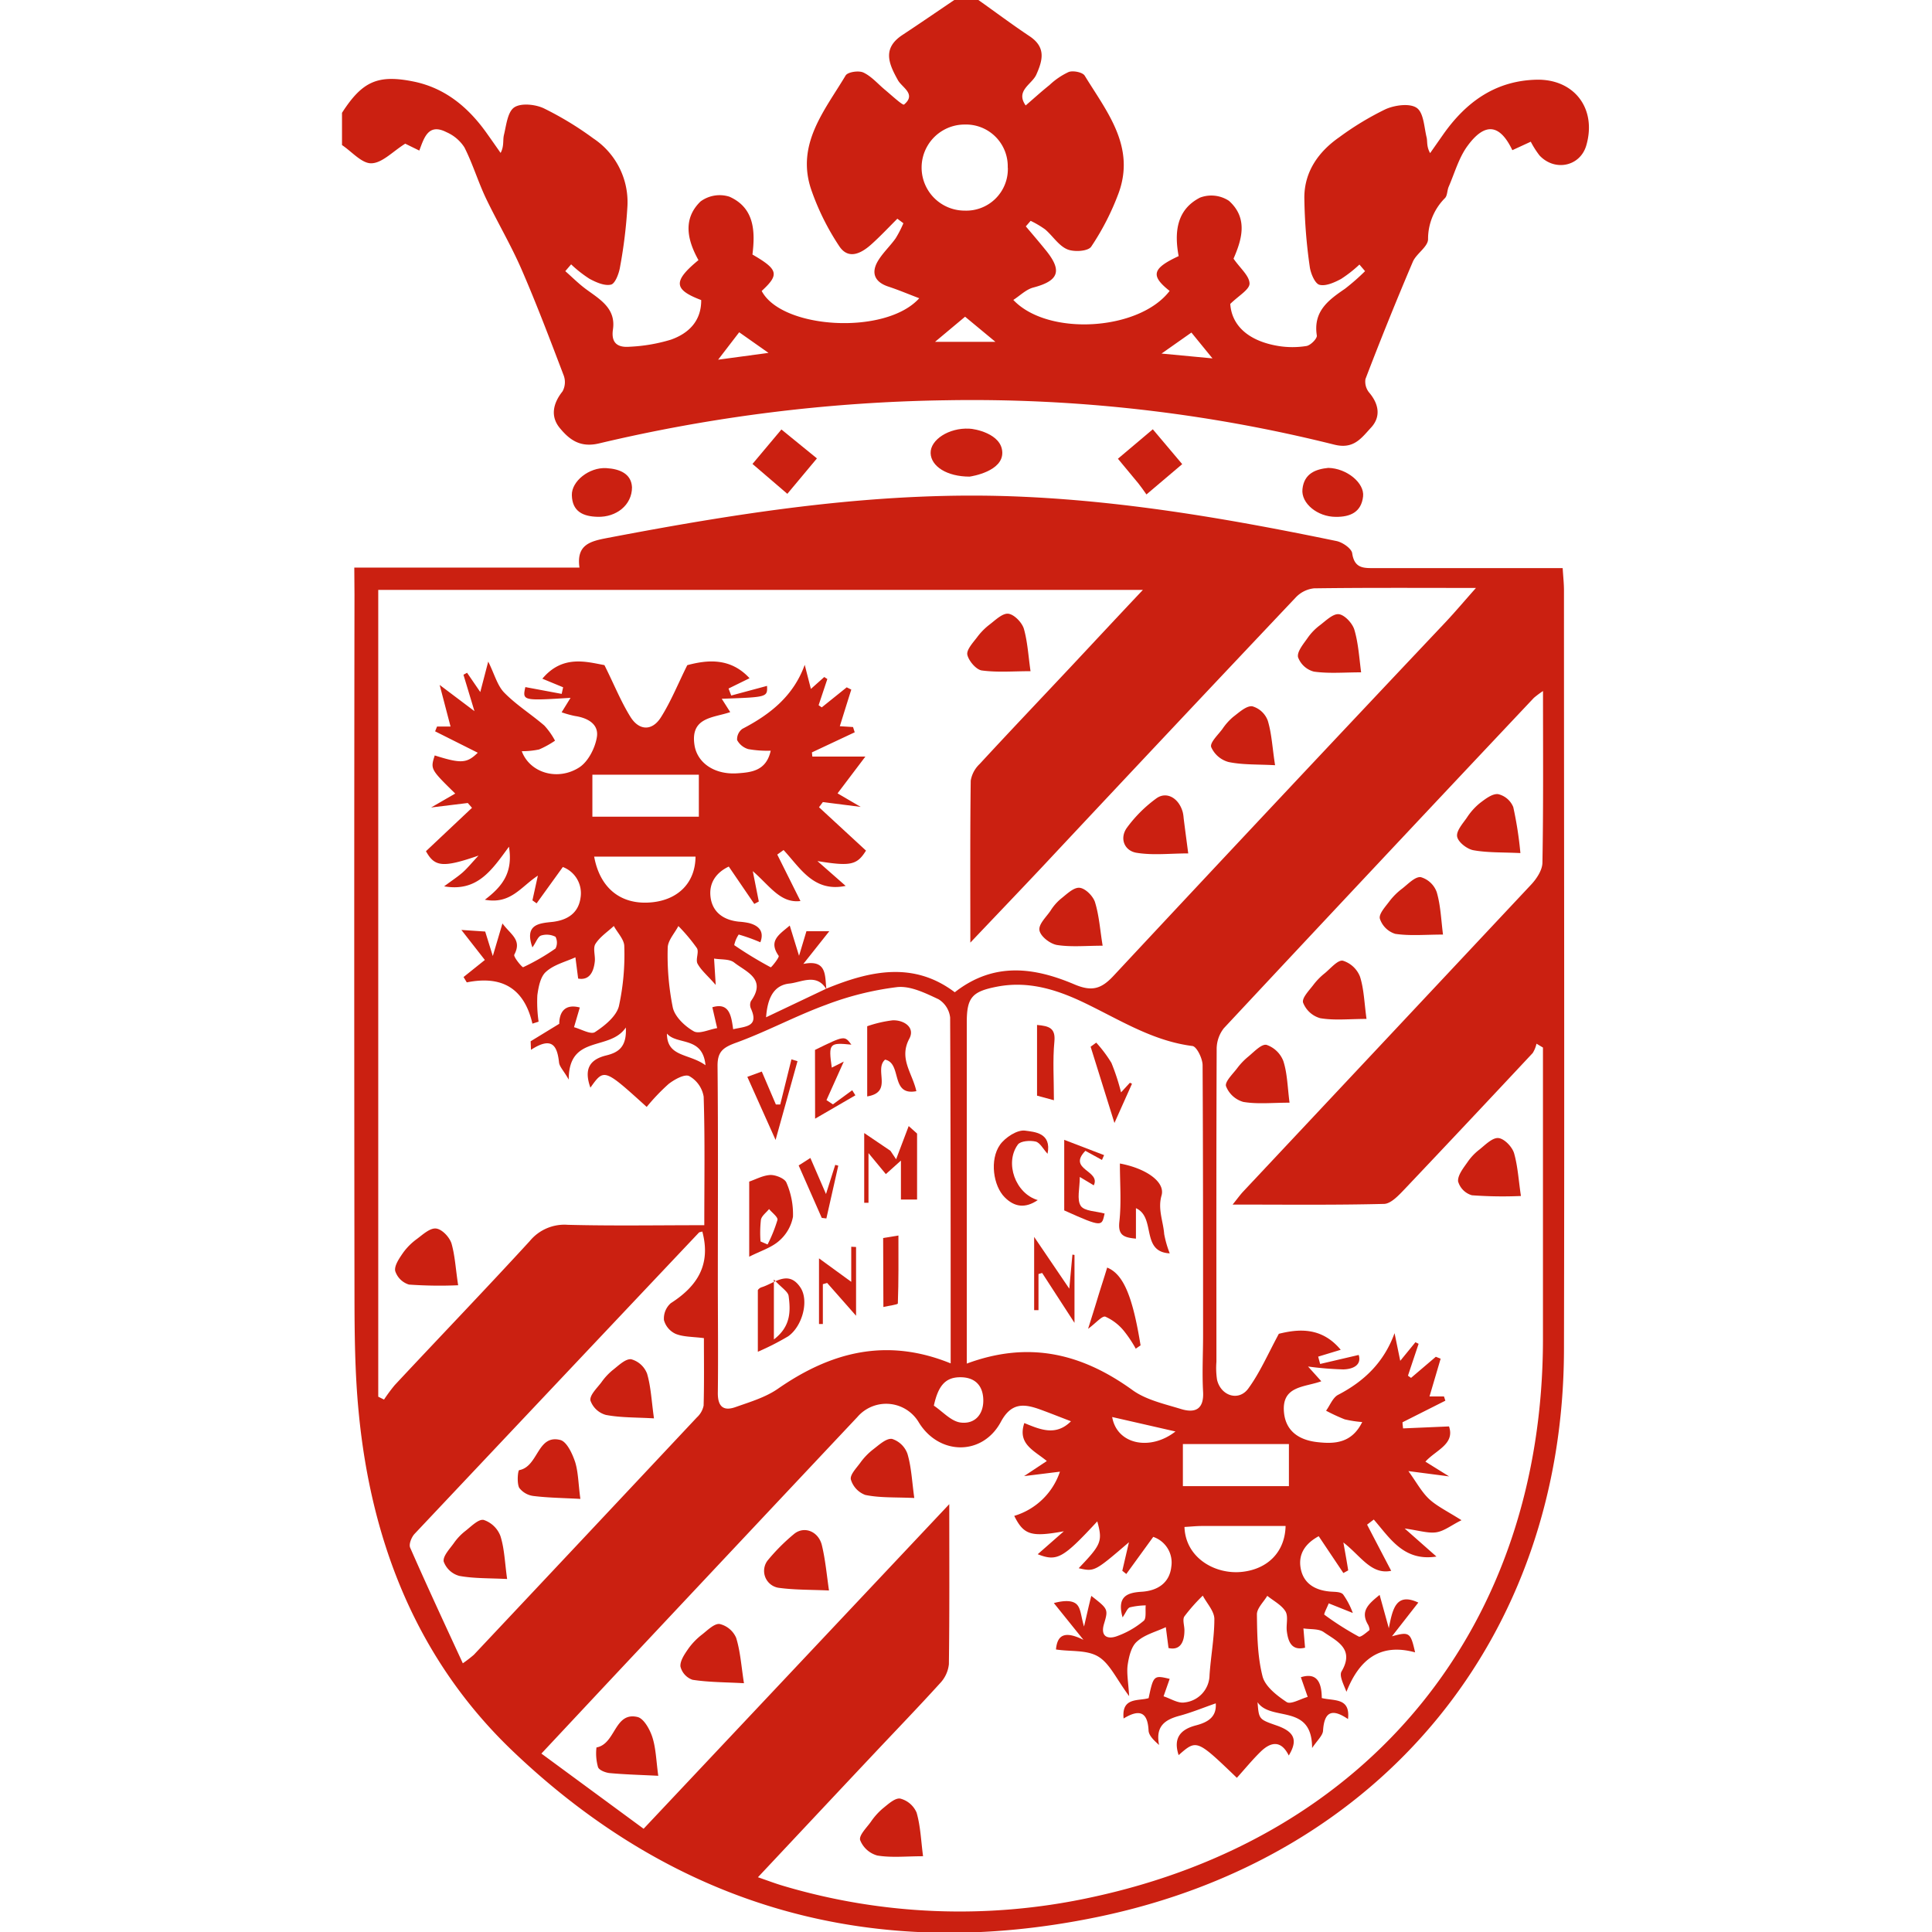 <svg id="Laag_1" data-name="Laag 1" xmlns="http://www.w3.org/2000/svg" viewBox="0 0 400.86 400.86"><defs><style>.cls-1{fill:#cb2011;}</style></defs><title>Logo&amp;apos;s_Clients_Colour</title><g id="Logo_Rug" data-name="Logo Rug"><path class="cls-1" d="M203,0c3.54,2.51,7,5.1,10.63,7.52,3.35,2.25,2.8,4.84,1.37,8-.92,2-4.35,3.29-2.19,6.36,1.64-1.41,3.25-2.88,4.94-4.23a15,15,0,0,1,4-2.72c.94-.33,2.87.06,3.31.77,4.59,7.49,10.61,14.73,7,24.46a53.17,53.17,0,0,1-5.64,11c-.64,1-3.62,1.17-5,.56-1.79-.77-3-2.79-4.58-4.13a19.77,19.77,0,0,0-3-1.77l-1,1.15c1.35,1.59,2.7,3.17,4,4.77,3.65,4.41,2.91,6.51-2.45,7.92-1.49.39-2.75,1.68-4.14,2.57,7.16,7.59,26.11,6.42,32.43-1.87-4-3.16-3.64-4.66,1.87-7.22-.9-4.86-.49-9.62,4.44-12.14a6.63,6.63,0,0,1,6,.67c4.13,3.7,2.55,8.29.95,12,1.38,2,3.3,3.56,3.32,5.17,0,1.25-2.3,2.54-4,4.22.29,4.39,3.65,7.69,10,8.73a18.27,18.27,0,0,0,5.81,0c.86-.14,2.25-1.55,2.15-2.18-.78-5,2.37-7.33,5.82-9.68a45.29,45.29,0,0,0,4.19-3.67l-1.17-1.37a26.45,26.45,0,0,1-3.83,3c-1.36.72-3.15,1.54-4.46,1.2-.93-.25-1.79-2.29-2-3.63A110,110,0,0,1,270.63,41c0-5.36,2.92-9.52,7.25-12.53a60.88,60.88,0,0,1,9.6-5.81c1.91-.85,5-1.28,6.46-.28s1.54,4,2.06,6.13c.21.87-.06,1.86.73,3.26L299.37,28c4.71-6.73,10.78-11.22,19.32-11.46,7.93-.23,12.68,6,10.43,13.67-1.27,4.31-6.5,5.44-9.69,2.05a18.57,18.57,0,0,1-1.82-2.86l-3.82,1.76c-2.58-5.4-5.66-5.86-9.3-.89-1.81,2.46-2.67,5.62-3.91,8.48-.33.76-.26,1.81-.76,2.34a12,12,0,0,0-3.52,8.53c0,1.58-2.43,3-3.16,4.69Q288,66.39,283.31,78.65a3.57,3.57,0,0,0,.82,2.86c2,2.39,2.38,5,.35,7.2s-3.6,4.55-7.62,3.55a309.86,309.86,0,0,0-80.64-9.21A331.87,331.87,0,0,0,124.3,92c-3.94.94-6.17-.79-8.15-3.19s-1.43-5.1.57-7.61a4,4,0,0,0,.25-3.27c-2.82-7.4-5.62-14.82-8.78-22.09-2.18-5-5-9.77-7.38-14.73-1.63-3.44-2.73-7.14-4.45-10.53a8.42,8.42,0,0,0-3.71-3.15C88.86,25.49,88,28.59,87,31.24l-2.92-1.43c-2.58,1.61-4.75,4-7,4.07-2,.07-4.08-2.42-6.12-3.78V23.41c4.21-6.55,7.45-8,14.91-6.48,6.48,1.34,11.23,5.29,15,10.54,1,1.4,2,2.84,3,4.26.75-1.41.43-2.62.68-3.69.49-2,.75-4.82,2.15-5.76s4.35-.64,6.12.19a67.23,67.23,0,0,1,10.29,6.25,15.86,15.86,0,0,1,7.08,13.93,100.55,100.55,0,0,1-1.55,12.79c-.22,1.33-1,3.4-1.86,3.61-1.33.32-3.1-.47-4.46-1.2a25.34,25.34,0,0,1-3.82-3l-1.21,1.41c1.39,1.22,2.7,2.54,4.18,3.65,2.91,2.16,6.35,4,5.71,8.43-.45,3,1.15,3.8,3.51,3.6a34.72,34.72,0,0,0,8.53-1.47c3.69-1.31,6.3-3.88,6.27-8.21-5.76-2.18-5.87-3.92-.57-8.29-2.27-4.08-3.34-8.5.42-12.16a6.68,6.68,0,0,1,6-1c5.22,2.32,5.37,7.22,4.78,12,5.37,3.11,5.62,4.15,1.92,7.56,4.14,7.92,25.73,9.24,32.69,1.51-2.3-.87-4.32-1.73-6.39-2.41-2.7-.88-3.64-2.66-2.31-5.1,1-1.79,2.6-3.23,3.8-4.92a23.09,23.09,0,0,0,1.61-3.13l-1.25-.94c-1.76,1.75-3.45,3.56-5.29,5.22-2.11,1.93-4.84,3.42-6.78.46A51.61,51.61,0,0,1,168.3,39.3c-3.16-9.4,2.81-16.37,7.15-23.63.44-.74,2.72-1.08,3.69-.62,1.67.78,3,2.35,4.44,3.55s3.72,3.32,4,3.09c2.6-2.17-.41-3.51-1.27-5.05-1.92-3.44-3.28-6.59.91-9.37C190.84,4.88,194.41,2.43,198,0Zm6.09,34.78a8.67,8.67,0,0,0-8.94-8.94,8.93,8.93,0,0,0,0,17.86A8.63,8.63,0,0,0,209.11,34.78Zm-2.55,36.15-6.3-5.22L194,70.93ZM241,73.36l10.57,1L247.2,69Zm-81.55-.14-6.08-4.28L149,74.63Z"/><path class="cls-1" d="M73.51,117.77h46.72c-.67-4.7,2.15-5.45,5.63-6.12,28.63-5.47,57.34-9.94,86.63-8.57,21.89,1,43.41,4.75,64.82,9.18,1.25.26,3.11,1.54,3.25,2.54.47,3.24,2.49,3.08,4.82,3.07,12.79,0,25.59,0,38.85,0,.1,1.73.27,3.19.27,4.66,0,52.51.11,105,0,157.54-.15,59.46-37.76,105.49-96.85,117.69-46.16,9.53-87.08-1.81-121.25-34.42C86.54,344.39,77,320,74.42,293c-.78-8-.86-16.12-.87-24.19q-.1-72.72,0-145.43Zm97.92,87.37c9.08-3.74,18.13-5.72,26.67.74,8.18-6.4,16.59-5.13,24.81-1.64,3.58,1.52,5.54,1,8.1-1.74q34.34-36.81,68.9-73.39c2-2.13,3.88-4.36,6.33-7.12-11.88,0-22.74-.07-33.6.08a6.1,6.1,0,0,0-3.81,1.91q-26.41,27.92-52.69,56c-4.71,5-9.45,9.95-14.81,15.6,0-11.9-.06-22.75.08-33.6a6.15,6.15,0,0,1,1.86-3.47c6.23-6.75,12.57-13.41,18.86-20.11,4.88-5.21,9.74-10.44,15-16H78.48V289.79l1.2.6a34.23,34.23,0,0,1,2.22-3c9.33-10,18.77-19.81,28-29.87a9.31,9.31,0,0,1,7.9-3.39c9.28.24,18.58.08,28.33.08,0-9.19.15-17.93-.13-26.66a6,6,0,0,0-3-4.28c-.94-.48-3.08.7-4.29,1.65a42.51,42.51,0,0,0-4.53,4.75c-8.83-8-8.83-8-11.68-4-1.34-3.75-.27-5.81,3.27-6.68,2.44-.6,4.31-1.67,4.08-5.8C126.49,218.19,118,214.53,118,224c-1-1.79-1.86-2.6-2-3.49-.37-3.42-1.36-5.59-5.83-2.69l-.07-1.77,5.94-3.63c0-2.2,1-4.24,4.26-3.38l-1.2,4.09c1.49.4,3.51,1.61,4.37,1,2-1.31,4.39-3.24,4.94-5.35a50,50,0,0,0,1.12-12.43c0-1.41-1.41-2.81-2.17-4.22-1.3,1.21-2.89,2.25-3.81,3.71-.57.89,0,2.44-.14,3.68-.26,2.32-1.23,3.92-3.45,3.52l-.57-4.41c-2.07.94-4.47,1.52-6.1,3-1.16,1-1.57,3.17-1.8,4.89a28.75,28.75,0,0,0,.26,5.46l-1.28.41c-1.73-7.48-6.47-10-13.62-8.56l-.67-1.11,4.42-3.54-4.87-6.23,4.94.33,1.58,5.08,2-6.76c1.75,2.36,4.09,3.4,2.46,6.47-.24.45,1.65,2.7,1.84,2.61a44.68,44.68,0,0,0,6.71-3.88,2.67,2.67,0,0,0,0-2.43,4,4,0,0,0-3-.26c-.68.24-1,1.36-1.79,2.46-1.7-4.79,1.36-5,4.15-5.29,3.1-.36,5.39-1.81,5.83-5a5.81,5.81,0,0,0-3.67-6.39l-5.44,7.54-.87-.62,1.13-5.13c-3.55,2.32-5.63,6-11,5,3.62-2.75,5.89-5.62,5-11-3.58,4.88-6.55,9.41-13.45,8.22,1.68-1.25,2.84-2,3.85-2.89s2-2.13,3.29-3.49c-7.46,2.59-9.12,2.32-10.91-.91l9.55-9-.87-1-7.61.93,5-2.89c-5.15-5.06-5.15-5.06-4.25-7.91,5.49,1.74,6.67,1.64,8.93-.56l-8.85-4.44.4-1h2.8l-2.26-8.63,7.22,5.44L96.16,140l.75-.41,2.74,4,1.65-6.32c1.31,2.63,1.89,5,3.35,6.47,2.49,2.54,5.59,4.47,8.3,6.81a15.17,15.17,0,0,1,2.21,3.13,19.77,19.77,0,0,1-3.3,1.82,16.82,16.82,0,0,1-3.6.36c1.65,4.48,7.42,6.25,11.92,3.37,1.85-1.19,3.29-4,3.66-6.28.45-2.7-1.9-4-4.54-4.39a20.7,20.7,0,0,1-2.77-.77l1.85-3c-9.95.62-10,.6-9.38-2.23l7.54,1.41.3-1.37-4.31-1.78c4.19-5,9.12-3.51,12.88-2.82,2,4,3.4,7.52,5.39,10.73,1.8,2.9,4.52,3,6.35.07,2.08-3.3,3.56-7,5.45-10.79,4-1.06,8.87-1.68,12.92,2.71l-4.36,2.14.56,1.45,7.43-2c.09,2.34.09,2.34-9.4,2.67l1.76,2.77c-3.46,1.21-8.32,1-7.41,6.86.58,3.69,4.16,6.16,8.88,5.84,2.89-.2,6-.48,6.93-4.69a22.85,22.85,0,0,1-4.65-.33,3.86,3.86,0,0,1-2.32-1.88,2.66,2.66,0,0,1,1.1-2.33c5.76-3,10.58-6.79,12.93-13.28.41,1.63.83,3.26,1.28,5l2.77-2.47.64.42-1.81,5.43.65.45,5.18-4.16.95.47c-.79,2.49-1.57,5-2.38,7.6l2.74.17.35,1.09-8.88,4.17.09.87h11l-5.77,7.63,4.8,2.81-7.85-1-.8,1.07,9.75,9c-1.87,3-3.19,3.29-10.08,2.17l5.86,5.15c-6.62,1.38-9.4-3.69-12.88-7.44l-1.31.94,4.81,9.64c-4.15.51-6.34-3.13-9.89-6.2l1.25,6.3-.94.5-5.29-7.75c-2.52,1.19-4.2,3.33-3.77,6.43s2.74,4.68,5.85,5a14.31,14.31,0,0,1,2.07.28c2.52.64,3.12,2.11,2.4,4a37.63,37.63,0,0,0-4.49-1.61,6.22,6.22,0,0,0-.93,2.2,81.19,81.19,0,0,0,7.57,4.6c.12.06,1.85-2.08,1.65-2.38-2.18-3.13.08-4.39,2.3-6.28l1.93,6.27,1.53-5.09h4.74L166.68,200c5-1,4.44,2.53,4.79,5.27-2-3.4-5.19-1.46-7.66-1.2-3.46.36-4.59,3.32-4.86,7Zm148.72-61.76a19.6,19.6,0,0,0-1.9,1.42Q286,179,253.93,213.34a7,7,0,0,0-1.49,4.41c-.09,21.6-.06,43.19-.05,64.79a16.15,16.15,0,0,0,.13,3.75c.8,3.35,4.5,4.53,6.48,1.81,2.37-3.24,4-7,6.34-11.36,3.77-.92,8.75-1.61,12.84,3.32l-4.68,1.42.41,1.52,8-1.87c.62,2-1,2.94-3.2,3a67.62,67.62,0,0,1-7.31-.6l2.75,3.06c-3.48,1.28-8.28.9-7.74,6.49.39,4,3.3,5.72,6.85,6.13s7.18.31,9.38-4.16a22.7,22.7,0,0,1-3.64-.56,37.44,37.44,0,0,1-3.86-1.79c.82-1.13,1.4-2.73,2.51-3.3,5.44-2.83,9.5-6.75,11.7-12.79.36,1.76.72,3.52,1.18,5.74l3.15-3.86.66.33c-.74,2.21-1.48,4.41-2.21,6.62l.64.45,5.14-4.38,1,.4-2.31,7.83h3l.29.88L291,295.1c0,.43.08.85.11,1.27l9.54-.41c1.26,3.7-2.75,4.91-4.9,7.31l4.92,3.06-8.45-1.1c1.72,2.38,2.78,4.4,4.36,5.85s3.84,2.55,6.66,4.34c-2.06,1-3.57,2.26-5.24,2.51s-3.64-.39-6.55-.79l6.59,5.82c-6.77,1.05-9.62-3.78-13-7.68l-1.39,1.06c1.67,3.22,3.35,6.43,5,9.58-4.16.87-6.34-3.13-9.92-5.88.44,2.45.74,4.12,1,5.79l-1,.55-5.12-7.64c-2.64,1.43-4.32,3.58-3.73,6.71s3,4.5,6.05,4.77c.95.09,2.25,0,2.76.62a16.35,16.35,0,0,1,2,3.83l-5-2c-.32.82-1.07,2.23-.9,2.36a61.61,61.61,0,0,0,7.12,4.53c.4.22,1.5-.76,2.19-1.3.14-.11-.05-.81-.24-1.14-1.68-2.81.05-4.31,2.39-6.2l1.91,6.91c.78-4,1.49-7.48,6.12-5.32-1.88,2.4-3.67,4.7-5.47,7,3.61-1,3.87-.81,4.8,3.33-7.32-2-11.61,1.54-14.24,8.18-.65-1.66-1.55-3.37-1-4.25,2.72-4.66-1-6.26-3.73-8.14-1.06-.74-2.78-.53-4.2-.76.11,1.3.22,2.6.34,4-2.76.68-3.51-1.19-3.79-3.47-.16-1.36.35-3-.27-4.06-.83-1.34-2.48-2.18-3.78-3.23-.76,1.28-2.16,2.58-2.15,3.86.05,4.3.12,8.73,1.17,12.85.54,2.11,3,4,5,5.33.86.56,2.88-.66,4.37-1.07L269.91,348c3.5-1.1,4.31,1.32,4.34,4.32,2.57.64,5.95-.13,5.44,4.36-3.41-2.33-4.94-1.43-5.18,2.43-.07,1-1.21,2-2.27,3.58,0-9.37-8.53-5.4-11.32-9.51.28,3.55.28,3.55,3.95,4.83s4.49,3,2.53,6.23c-1.57-3.18-3.68-2.89-5.84-.79-1.75,1.71-3.3,3.62-4.93,5.42-8.33-8-8.33-8-12.08-4.71-1.19-3.6.45-5.35,3.59-6.17,2.48-.65,4.32-1.74,4.11-4.57-2.6.9-5,1.9-7.53,2.58-3.07.82-5,2.21-4.23,6.06-1.06-.95-2.13-1.95-2.18-3-.19-3.9-1.91-4.49-5.18-2.5-.46-4.49,3.11-3.58,5.19-4.22,1-4.74,1.09-4.78,4.37-4l-1.27,3.62c1.46.46,3,1.51,4.37,1.27a5.79,5.79,0,0,0,5.17-5.67c.26-3.89,1-7.76,1-11.63,0-1.63-1.55-3.24-2.4-4.86a36.75,36.75,0,0,0-3.81,4.3c-.45.66,0,1.89,0,2.87,0,2.73-1.06,4.22-3.3,3.7l-.56-4.33c-2,.95-4.41,1.54-6,3-1.16,1-1.66,3.11-1.91,4.8s.13,3.62.3,6.51c-2.66-3.57-4-6.75-6.4-8.2s-5.74-1-8.78-1.48c.27-3.09,1.88-3.89,5.7-2l-6.14-7.63c1.94-.52,3.73-.63,4.68.21s.94,2.59,1.58,4.66c.62-2.63,1-4.41,1.51-6.36,3.46,2.71,3.56,2.74,2.64,5.79-.78,2.59.68,3.23,2.51,2.63a18.11,18.11,0,0,0,5.71-3.24c.61-.49.31-2.11.43-3.21a15.51,15.51,0,0,0-3.29.41c-.53.19-.81,1.07-1.51,2.08-1.27-4.5,1.14-5.14,4-5.32,3.35-.22,5.76-1.9,6.11-5.2a5.62,5.62,0,0,0-3.75-6.18l-5.59,7.7-.83-.67c.41-1.75.81-3.5,1.38-5.92-7.15,6.13-7.15,6.13-10.43,5.39,4.69-4.91,5-5.57,3.86-9.72-7.15,7.72-8.35,8.37-12.36,6.82l5.42-4.76c-6.71,1.21-8.3.82-10.29-3.2a14.31,14.31,0,0,0,9.48-9.17l-7.44.92,4.72-3.13c-2.66-2.2-6.13-3.52-4.67-7.88,3.31,1.36,6.55,2.77,9.68-.37-2.26-.86-4.3-1.68-6.36-2.43-3.34-1.21-6-1.52-8.18,2.54-3.79,7.08-12.77,7-17,.18A7.87,7.87,0,0,0,177.9,294Q155.42,317.89,133,341.78c-6.73,7.15-13.43,14.33-20.67,22.06l21.21,15.6,63.42-67.35c0,12.06.06,22.64-.08,33.21a6.77,6.77,0,0,1-1.84,3.95c-4.49,4.95-9.14,9.76-13.72,14.63-7.9,8.39-15.78,16.8-24.06,25.62,2.1.72,3.63,1.31,5.2,1.77A128.42,128.42,0,0,0,226,393.76c58.25-12.29,94.14-56.52,94.14-116V217.35l-1.34-.8a6.17,6.17,0,0,1-.79,1.94q-13.27,14.2-26.63,28.3c-1.18,1.23-2.75,2.93-4.17,3-10.24.26-20.5.14-31.46.14,1.06-1.31,1.59-2.06,2.21-2.72q29.88-31.83,59.73-63.67c1.14-1.22,2.32-3,2.34-4.55C320.24,167.4,320.15,155.84,320.15,143.38ZM200.55,282.94c13.09-4.87,24.09-2,34.49,5.53,2.8,2,6.58,2.83,10,3.88,3,.92,4.79,0,4.58-3.62-.22-3.89,0-7.8,0-11.7,0-18.67,0-37.33-.1-56,0-1.4-1.23-3.91-2.12-4-7.85-1-14.37-5-21.22-8.38-6-3-12.28-5.28-19.27-3.94-5.19,1-6.32,2.21-6.32,7.4v70.85Zm-3.3-.06c0-24.46,0-48.11-.11-71.76a5.11,5.11,0,0,0-2.41-3.79c-2.71-1.27-5.83-2.82-8.6-2.52a63,63,0,0,0-14.79,3.69c-6.38,2.34-12.4,5.61-18.78,7.91-2.7,1-3.71,1.93-3.68,4.83.14,14.75.06,29.51.06,44.26,0,7.8.09,15.59,0,23.38-.06,2.91,1.1,4,3.72,3.05,3-1.06,6.16-2,8.71-3.76C172.29,280.58,183.84,277.43,197.25,282.88Zm-51.53-27.36c-.44.13-.62.13-.7.22q-29.51,31.23-59,62.51c-.64.68-1.23,2.16-.92,2.86,3.48,7.93,7.14,15.79,10.93,24a27.74,27.74,0,0,0,2.28-1.76q23.16-24.61,46.28-49.26a4.53,4.53,0,0,0,1.4-2.45c.13-4.67.06-9.35.06-14-2.32-.3-4.22-.23-5.83-.87a4.41,4.41,0,0,1-2.46-2.87,4.23,4.23,0,0,1,1.42-3.51C144.63,266.9,147.57,262.45,145.72,255.52Zm2.78-51.16c-1.74-2-3-3-3.77-4.41-.46-.86.36-2.43-.13-3.22a36.29,36.29,0,0,0-3.85-4.59c-.78,1.51-2.2,3-2.21,4.53a54.61,54.61,0,0,0,1.06,12.4c.44,1.91,2.5,3.86,4.33,4.9,1.13.65,3.21-.38,4.87-.65l-1-4.33c3.54-1.06,3.93,1.79,4.32,4.56,2.56-.59,5.4-.48,3.69-4.28a1.89,1.89,0,0,1,0-1.56c3.3-4.61-1-6.05-3.48-8-1-.78-2.76-.58-4.17-.82ZM145,169.45v-8.71H122.91v8.71ZM267.43,299.62h-22v8.73h22ZM123.28,177.74c1.22,6.68,5.69,10.08,11.93,9.48,5.54-.53,9.06-4.1,9.1-9.48ZM245.76,316.82c.21,6.42,6.36,9.91,11.92,9.32,5.36-.57,8.94-4.14,9.06-9.52-5.83,0-11.66,0-17.49,0C248.16,316.63,247.06,316.75,245.76,316.82Zm-52-25.17c1.83,1.23,3.56,3.23,5.52,3.5,3.05.41,4.9-1.79,4.73-4.95-.16-3-2-4.53-5-4.44S194.62,287.72,193.76,291.65Zm37,2.36c1,5.75,7.94,7.07,13.13,3Zm-84.38-73c-.59-6.08-5.91-4.11-8-6.56C138.39,219.37,142.94,218.53,146.35,221Z"/><path class="cls-1" d="M201.17,98.89c-4.69,0-8-2.13-8.08-4.88s3.79-5.29,8-5.07c1,0,6.75,1,6.87,4.92S201.71,98.82,201.17,98.89Z"/><path class="cls-1" d="M275.6,97.08c3.83.08,7.54,3.13,7.22,5.92-.37,3.29-2.69,4.27-5.66,4.24-3.8,0-7.24-2.81-6.92-5.76C270.59,98.18,273.06,97.34,275.6,97.08Z"/><path class="cls-1" d="M131.13,101.11c0,3.69-3.27,6.23-7.12,6.12-3-.07-5.28-1.07-5.36-4.49-.08-2.9,3.61-5.82,7.15-5.61C128.65,97.29,131,98.33,131.13,101.11Z"/><path class="cls-1" d="M156.13,96.26l6-7.15,7.37,6-6.14,7.35Z"/><path class="cls-1" d="M237.87,102.59c-.71-1-1.17-1.66-1.68-2.3-1.31-1.6-2.64-3.18-4.24-5.11l7.24-6.11,6.1,7.23Z"/><path class="cls-1" d="M267.56,228.79c-3.58,0-6.66.34-9.6-.16a5.46,5.46,0,0,1-3.58-3.26c-.28-.93,1.41-2.53,2.33-3.75a13.76,13.76,0,0,1,2.3-2.4c1.21-1,2.73-2.65,3.77-2.43a5.73,5.73,0,0,1,3.5,3.38C267.11,222.75,267.14,225.6,267.56,228.79Z"/><path class="cls-1" d="M191.52,385.14c-3.51,0-6.57.34-9.5-.15a5.36,5.36,0,0,1-3.55-3.19c-.29-1,1.33-2.56,2.21-3.79a13.92,13.92,0,0,1,2.47-2.77c1.11-.89,2.56-2.25,3.64-2.06a5.06,5.06,0,0,1,3.39,2.91C191,378.92,191.1,382,191.52,385.14Z"/><path class="cls-1" d="M283.53,211.41c-3.58,0-6.66.35-9.6-.15a5.37,5.37,0,0,1-3.56-3.23c-.29-1,1.33-2.59,2.24-3.82a13.59,13.59,0,0,1,2.3-2.31c1.2-1,2.67-2.77,3.71-2.57a5.61,5.61,0,0,1,3.56,3.31C283,205.21,283.07,208.06,283.53,211.41Z"/><path class="cls-1" d="M189.7,310.81c-3.88-.18-7.09,0-10.16-.63a4.9,4.9,0,0,1-3-3.21c-.22-1,1.2-2.41,2-3.53a13.37,13.37,0,0,1,2.61-2.7c1.22-.93,2.73-2.36,3.93-2.19a5,5,0,0,1,3.21,3.12C189.1,304.41,189.22,307.35,189.7,310.81Z"/><path class="cls-1" d="M299.4,193.91c-3.63,0-6.83.31-9.91-.15a4.89,4.89,0,0,1-3.19-3.15c-.25-1,1.16-2.49,2-3.63a13.73,13.73,0,0,1,2.62-2.6c1.23-.95,2.66-2.51,3.86-2.39a5,5,0,0,1,3.31,3.09C298.9,187.8,299,190.74,299.4,193.91Z"/><path class="cls-1" d="M172,330c-3.69-.17-7-.1-10.24-.53a3.55,3.55,0,0,1-2.51-5.67,40.56,40.56,0,0,1,5.51-5.53c2.1-1.72,5.07-.54,5.77,2.35S171.51,326.55,172,330Z"/><path class="cls-1" d="M315.57,248.15A87.36,87.36,0,0,1,305.4,248a4.2,4.2,0,0,1-2.87-2.88c-.1-1.3,1.11-2.78,2-4.06a11.32,11.32,0,0,1,2.46-2.57c1.23-1,2.69-2.48,3.91-2.36s2.83,1.8,3.24,3.12C314.93,242,315.08,244.94,315.57,248.15Z"/><path class="cls-1" d="M154.36,349.24c-3.87-.21-7.31-.19-10.67-.71a3.89,3.89,0,0,1-2.51-2.77c-.09-1.22.92-2.64,1.71-3.78a14,14,0,0,1,2.85-2.9c1.12-.89,2.53-2.29,3.6-2.12a5,5,0,0,1,3.4,2.86C153.62,342.67,153.81,345.73,154.36,349.24Z"/><path class="cls-1" d="M136.58,368.45c-3.77-.19-6.93-.27-10.06-.56-.88-.08-2.23-.61-2.44-1.24a10.45,10.45,0,0,1-.32-4.08c4-.72,3.69-7.45,8.51-6.32,1.32.31,2.57,2.59,3.09,4.2C136.1,362.78,136.15,365.33,136.58,368.45Z"/><path class="cls-1" d="M315.46,177c-3.76-.18-6.82-.06-9.75-.59-1.31-.24-3.13-1.64-3.37-2.8s1.13-2.7,2-3.94a13,13,0,0,1,2.75-3.07c1.12-.85,2.6-2,3.79-1.82a4.51,4.51,0,0,1,3.1,2.68A77.71,77.71,0,0,1,315.46,177Z"/><path class="cls-1" d="M213.82,139.26c-3.52,0-6.86.29-10.11-.15-1.19-.17-2.72-2-3-3.25-.22-1,1.13-2.48,2-3.61a13.17,13.17,0,0,1,2.58-2.64c1.23-.94,2.72-2.42,3.93-2.27s2.83,1.82,3.22,3.13C213.22,133.23,213.37,136.2,213.82,139.26Z"/><path class="cls-1" d="M282.41,139.5c-3.49,0-6.69.29-9.79-.15a4.79,4.79,0,0,1-3.3-3c-.23-1.17,1.13-2.74,2-4a11.57,11.57,0,0,1,2.55-2.63c1.23-.94,2.74-2.44,3.94-2.28s2.8,1.88,3.2,3.22C281.82,133.39,282,136.32,282.41,139.5Z"/><path class="cls-1" d="M228.78,196.22c-3.41,0-6.48.31-9.43-.14-1.41-.22-3.4-1.72-3.67-3s1.37-2.77,2.28-4.11a10.45,10.45,0,0,1,2.12-2.46c1.21-.95,2.66-2.41,3.89-2.31s2.83,1.73,3.23,3C228.06,190,228.24,192.93,228.78,196.22Z"/><path class="cls-1" d="M246.54,177.07c-3.73,0-7.31.43-10.73-.13-2.54-.42-3.56-3-2-5.19a28,28,0,0,1,6.05-6.05c2.15-1.62,4.75-.13,5.55,2.84a8.28,8.28,0,0,1,.18,1.23C245.88,172.08,246.19,174.4,246.54,177.07Z"/><path class="cls-1" d="M264.56,158.77c-3.6-.2-6.7-.05-9.64-.66A5.51,5.51,0,0,1,251.3,155c-.29-.93,1.43-2.53,2.34-3.76a12.16,12.16,0,0,1,2.23-2.5c1.23-.93,2.72-2.33,3.95-2.2a4.85,4.85,0,0,1,3.23,3C263.88,152.3,264,155.27,264.56,158.77Z"/><path class="cls-1" d="M95.06,266.67a89.84,89.84,0,0,1-10.2-.14A4.33,4.33,0,0,1,82,263.72c-.22-1.12.84-2.63,1.62-3.77a12.77,12.77,0,0,1,2.86-2.87c1.24-.92,2.74-2.33,4-2.18s2.78,1.79,3.2,3.1C94.42,260.59,94.55,263.41,95.06,266.67Z"/><path class="cls-1" d="M235.69,250.68V257c-2.52-.24-3.75-.68-3.44-3.51.44-4,.11-8,.11-12.08,5.39,1,9.46,3.8,8.64,6.64s.36,5.38.55,8a21.81,21.81,0,0,0,1.15,4C236.62,259.75,239.91,252.58,235.69,250.68Z"/><path class="cls-1" d="M229.72,263c3.35,1.37,5.27,5.87,6.93,16.14l-1,.69a25.57,25.57,0,0,0-2.42-3.64,10.46,10.46,0,0,0-3.88-3c-.68-.23-1.95,1.32-3.59,2.52.73-2.32,1.38-4.37,2-6.43S229.08,265.15,229.72,263Z"/><path class="cls-1" d="M215.32,249c-2.59,1.76-4.82,1.46-6.84-.56-2.4-2.37-3.18-7.81-1-10.91,1.08-1.53,3.6-3.17,5.21-2.94,1.88.27,5.55.4,4.66,4.8-.92-1-1.56-2.31-2.46-2.53-1.16-.28-3.16-.13-3.7.62C208.4,241.3,210.7,247.65,215.32,249Z"/><path class="cls-1" d="M220.81,236.5l8.27,3.17-.44,1-3.44-1.89c-3.8,3.92,3.25,4.06,1.74,7.16l-2.9-1.74c0,2.38-.66,4.69.2,6,.75,1.12,3.21,1.1,4.95,1.59-.61,2.62-.3,3-8.38-.65Z"/><path class="cls-1" d="M215.47,264.34v7.5h-.9v-15.2l7.29,10.74.65-7.07.43.07v14.09l-6.71-10.35Z"/><path class="cls-1" d="M232.6,226.65l1.84-2,.43.21L231.23,233l-4.94-15.82,1.16-.85a27.24,27.24,0,0,1,3.15,4.2A44.83,44.83,0,0,1,232.6,226.65Z"/><path class="cls-1" d="M218.67,228.28l-3.5-.95V212.66c2.5.23,3.87.63,3.6,3.45C218.4,219.94,218.67,223.82,218.67,228.28Z"/><path class="cls-1" d="M183.64,219.86c-2.36,2.08,1.73,6.74-3.71,7.63V212.93a25.12,25.12,0,0,1,5.29-1.23c2.35-.08,4.69,1.48,3.46,3.79-2.23,4.16.6,7.09,1.45,10.91C184.67,227.45,187.22,220.6,183.64,219.86Z"/><path class="cls-1" d="M155.45,245.16c1.33-.44,2.87-1.31,4.45-1.37,1.11,0,2.95.74,3.28,1.61a16.33,16.33,0,0,1,1.35,7.06,8.71,8.71,0,0,1-2.88,5c-1.6,1.42-3.85,2.09-6.2,3.29Zm2.35,12.42,1.46.63a30.27,30.27,0,0,0,2.05-5.09c.13-.6-1.12-1.5-1.74-2.26-.59.74-1.53,1.4-1.69,2.22A24.09,24.09,0,0,0,157.8,257.58Z"/><path class="cls-1" d="M190.28,248.89h-3.35V240.8l-3.13,2.81-3.6-4.36v10.31h-.89V235.09l5.44,3.68,1.18,1.76,2.61-6.89,1.74,1.56Z"/><path class="cls-1" d="M157.24,280.47V267.68a1.5,1.5,0,0,1,.76-.59c2.7-.81,5.57-3.73,8.09.07,1.79,2.71.41,8-2.55,10.1A55.4,55.4,0,0,1,157.24,280.47Zm3.33-2.56c3.54-2.7,3.47-5.9,3.06-9-.12-.93-1.46-1.7-3.06-3.44Z"/><path class="cls-1" d="M169.1,217.84c6.13-3,6.13-3,7.55-1.09-4.58-.47-4.78-.26-4.07,4.76l2.49-1.25-3.59,8,1.34.88,4-2.93.66,1.05-8.36,4.85Z"/><path class="cls-1" d="M170.73,266.45v8.26h-.8V261.09l6.69,4.87v-7.28l1,.05V273l-6-6.81Z"/><path class="cls-1" d="M161.89,229.16q1.17-4.68,2.32-9.36l1.26.38c-1.41,5.07-2.82,10.14-4.55,16.34l-5.86-13.09,3-1.1,2.92,6.83Z"/><path class="cls-1" d="M183.24,256.87l3.17-.52c0,4.81.05,9.45-.12,14.09,0,.26-1.8.45-3,.74Z"/><path class="cls-1" d="M170.5,252.69l-4.79-10.88c.72-.46,1.6-1,2.43-1.55,1,2.31,1.91,4.42,3.24,7.48.83-2.64,1.38-4.34,1.92-6.05l.63.17q-1.23,5.47-2.47,10.95Z"/><path class="cls-1" d="M135.69,294.29c-3.73-.22-6.95-.13-10-.72a4.74,4.74,0,0,1-3.19-3c-.16-1.14,1.39-2.57,2.3-3.79a12.77,12.77,0,0,1,2.28-2.47c1.22-.94,2.66-2.41,3.87-2.29a4.92,4.92,0,0,1,3.31,3C135.06,287.73,135.18,290.7,135.69,294.29Z"/><path class="cls-1" d="M120.42,311c-3.66-.2-6.69-.23-9.69-.6a4.39,4.39,0,0,1-3-1.7c-.52-1-.28-3.62,0-3.67,4-.74,3.72-7.46,8.51-6.26,1.37.34,2.54,2.89,3.12,4.66C120,305.57,120,308,120.42,311Z"/><path class="cls-1" d="M105.22,327.62c-3.6-.19-6.81-.08-9.9-.64A4.76,4.76,0,0,1,92.06,324c-.2-1.14,1.26-2.63,2.13-3.86a11.48,11.48,0,0,1,2.32-2.45c1.22-.94,2.75-2.55,3.84-2.33a5.62,5.62,0,0,1,3.47,3.31C104.67,321.31,104.73,324.15,105.22,327.62Z"/></g></svg>